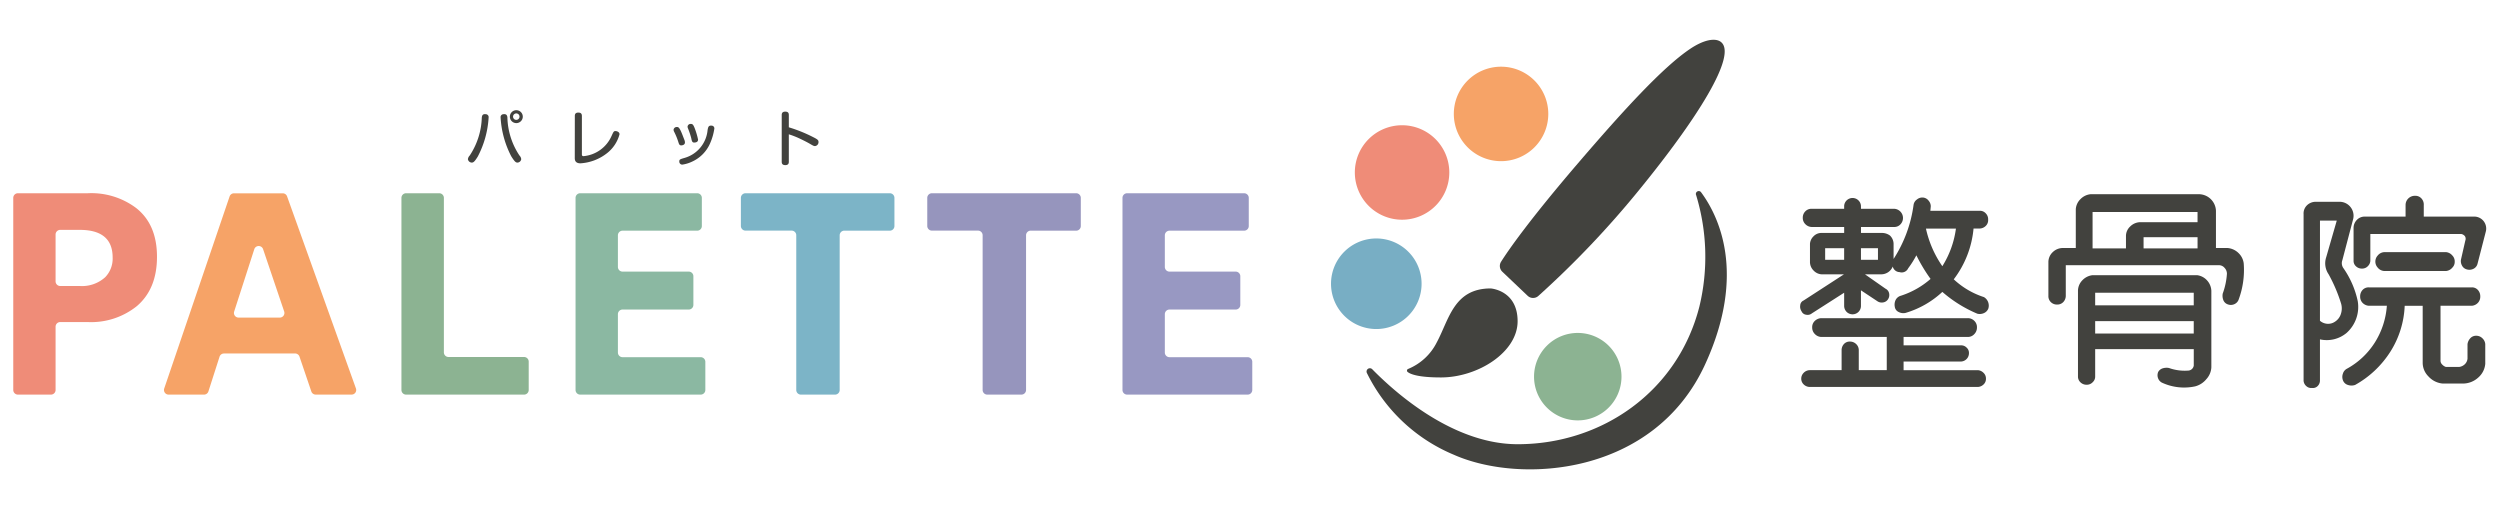 <svg xmlns="http://www.w3.org/2000/svg" xmlns:xlink="http://www.w3.org/1999/xlink" width="377" height="77" viewBox="0 0 377 77">
  <defs>
    <clipPath id="clip-path">
      <rect id="長方形_1125" data-name="長方形 1125" width="372.913" height="64.778" fill="none"/>
    </clipPath>
    <clipPath id="clip-logo">
      <rect width="377" height="77"/>
    </clipPath>
  </defs>
  <g id="logo" clip-path="url(#clip-logo)">
    <g id="グループ_377" data-name="グループ 377" transform="translate(2 6)">
      <g id="グループ_376" data-name="グループ 376" transform="translate(0 0)" clip-path="url(#clip-path)">
        <path id="パス_1912" data-name="パス 1912" d="M175.7,43.926a.267.267,0,0,1,.078-.458,8.4,8.4,0,0,0,4.322-4.014c1.854-3.445,2.561-8.124,8.124-8.124,0,0,4.062.265,4.062,4.944s-6,8.477-11.569,8.477c-3.358,0-4.576-.478-5.017-.825" transform="translate(34.57 6.167)" fill="#42423e"/>
        <path id="パス_1913" data-name="パス 1913" d="M187.674,34.975l3.819,3.629a1.187,1.187,0,0,0,1.607.034A142.514,142.514,0,0,0,208.44,22.483C217.006,11.975,223.186,2.261,220.626.318,219.77-.33,218.034,0,215.99,1.378c-4.075,2.738-9.97,9.162-16.733,17.043-7.575,8.826-10.678,13.33-11.768,15.048a1.194,1.194,0,0,0,.186,1.506" transform="translate(36.874 -0.001)" fill="#42423e"/>
        <path id="パス_1914" data-name="パス 1914" d="M204.8,43.53a6.594,6.594,0,1,1-6.594-6.594A6.593,6.593,0,0,1,204.8,43.53" transform="translate(37.721 7.271)" fill="#8cb392"/>
        <path id="パス_1915" data-name="パス 1915" d="M179.689,31.861a6.829,6.829,0,1,1-6.829-6.829,6.83,6.83,0,0,1,6.829,6.829" transform="translate(32.686 4.928)" fill="#78aec4"/>
        <path id="パス_1916" data-name="パス 1916" d="M183.278,17.892a7.123,7.123,0,1,1-7.124-7.124,7.124,7.124,0,0,1,7.124,7.124" transform="translate(33.277 2.119)" fill="#ef8c78"/>
        <path id="パス_1917" data-name="パス 1917" d="M195.75,10.514a7.123,7.123,0,1,1-7.124-7.124,7.124,7.124,0,0,1,7.124,7.124" transform="translate(35.732 0.667)" fill="#f6a367"/>
        <path id="パス_1918" data-name="パス 1918" d="M220.188,19.621a.435.435,0,0,1,.765-.385c2.583,3.48,6.955,12.167.6,25.988-7.692,16.721-27.753,18.087-37.88,13.6a25.541,25.541,0,0,1-13.12-12.344.5.5,0,0,1,.808-.558c3.579,3.649,12.246,11.313,21.934,11.313,12.717,0,24.136-7.951,27.4-20.73a31.916,31.916,0,0,0-.5-16.882" transform="translate(33.566 3.752)" fill="#42423e"/>
        <path id="パス_1919" data-name="パス 1919" d="M234.314,21.574h5.035a1.368,1.368,0,0,1,.906.421,1.386,1.386,0,0,1,0,1.931,1.242,1.242,0,0,1-.906.391h-5.035v.9h3.106a2.019,2.019,0,0,1,1.266.393,1.771,1.771,0,0,1,.542,1.235v2.292a19.812,19.812,0,0,0,3.016-8.171,1.2,1.2,0,0,1,.512-.8,1.266,1.266,0,0,1,.95-.287,1.2,1.2,0,0,1,.829.5,1.271,1.271,0,0,1,.3.859l-.061.633h7.447a1.181,1.181,0,0,1,.936.421,1.244,1.244,0,0,1,.33.9,1.191,1.191,0,0,1-.346.95,1.36,1.36,0,0,1-.92.407h-.934a14.836,14.836,0,0,1-2.985,7.659,12.077,12.077,0,0,0,4.553,2.682,1.494,1.494,0,0,1,.663,1.72,1.234,1.234,0,0,1-.709.709,1.5,1.5,0,0,1-.95.075,19.545,19.545,0,0,1-5.277-3.288,13.919,13.919,0,0,1-5.546,3.167,1.492,1.492,0,0,1-1.01-.121,1.019,1.019,0,0,1-.619-.814,1.65,1.65,0,0,1,.136-1.026,1.261,1.261,0,0,1,.8-.633,12.716,12.716,0,0,0,4.463-2.531,24.663,24.663,0,0,1-2.141-3.559,14.764,14.764,0,0,1-1.236,1.96,1.074,1.074,0,0,1-1.3.573,1.089,1.089,0,0,1-1.026-.845,1.877,1.877,0,0,1-1.689,1.177h-2.5l3.1,2.17a.99.99,0,0,1,.542.71,1.162,1.162,0,0,1-.15.858,1.06,1.06,0,0,1-.754.5,1.153,1.153,0,0,1-.845-.166l-2.5-1.659v2.382a1.278,1.278,0,0,1-.391.89,1.275,1.275,0,0,1-1.749,0,1.289,1.289,0,0,1-.393-.89v-2.02l-4.854,3.106a1.019,1.019,0,0,1-.874.212.857.857,0,0,1-.694-.513,1.247,1.247,0,0,1-.2-.919.832.832,0,0,1,.5-.709l6.092-3.95H228.4a1.789,1.789,0,0,1-1.221-.558,1.827,1.827,0,0,1-.559-1.252v-2.8a1.751,1.751,0,0,1,.543-1.13,1.64,1.64,0,0,1,1.086-.5h3.527v-.9h-4.914a1.385,1.385,0,0,1-.934-.421,1.308,1.308,0,0,1-.393-.965,1.337,1.337,0,0,1,.376-.965,1.267,1.267,0,0,1,.95-.393h4.914v-.452a1.27,1.27,0,0,1,2.533,0Zm-6,16.493h22.1a1.361,1.361,0,0,1,.979.393,1.315,1.315,0,0,1,.408.993,1.416,1.416,0,0,1-.408,1.026,1.31,1.31,0,0,1-.979.422h-9.678v1.266h8.622a1.122,1.122,0,0,1,.889.346,1.048,1.048,0,0,1,.347.829,1.254,1.254,0,0,1-1.236,1.266h-8.622v1.3h11.185a1.332,1.332,0,0,1,.861.393,1.18,1.18,0,0,1,.377.888,1.159,1.159,0,0,1-.363.875,1.338,1.338,0,0,1-.875.377H226.565a1.344,1.344,0,0,1-.9-.391,1.178,1.178,0,0,1-.361-.861,1.227,1.227,0,0,1,.361-.874,1.3,1.3,0,0,1,.9-.407h4.825V42.922a1.353,1.353,0,0,1,.347-.95,1.168,1.168,0,0,1,.9-.377,1.319,1.319,0,0,1,.949.377,1.263,1.263,0,0,1,.393.95v2.985h4.22V40.9h-9.89a1.412,1.412,0,0,1-.949-.438,1.367,1.367,0,0,1-.407-1.01,1.273,1.273,0,0,1,.407-.979,1.479,1.479,0,0,1,.949-.407m.6-8.805h2.864V27.513h-2.864Zm5.4,0h2.564V27.513h-2.564Zm9.8-4.7a15.943,15.943,0,0,0,2.472,5.668,14.15,14.15,0,0,0,2.05-5.668Z" transform="translate(44.324 3.913)" fill="#42423e"/>
        <path id="パス_1920" data-name="パス 1920" d="M262.781,19.456h16.341a2.6,2.6,0,0,1,2.564,2.5v5.609h1.658a2.651,2.651,0,0,1,1.7.723,2.589,2.589,0,0,1,.829,1.6,12.833,12.833,0,0,1-.754,5.428,1.182,1.182,0,0,1-.663.723,1.263,1.263,0,0,1-.979.031,1.088,1.088,0,0,1-.679-.649,1.8,1.8,0,0,1-.091-.98,10.713,10.713,0,0,0,.633-2.984,1.29,1.29,0,0,0-.361-.9,1.085,1.085,0,0,0-.814-.393H259.04V34.8a1.368,1.368,0,0,1-.391.936,1.246,1.246,0,0,1-.92.361,1.3,1.3,0,0,1-.934-.361,1.235,1.235,0,0,1-.377-.936V29.646a2.065,2.065,0,0,1,.648-1.447,2.208,2.208,0,0,1,1.524-.632h1.959v-5.85a2.327,2.327,0,0,1,.709-1.522,2.463,2.463,0,0,1,1.524-.738m.3,12.212h15.77a2.416,2.416,0,0,1,1.477.768,2.48,2.48,0,0,1,.663,1.582V45.567a2.849,2.849,0,0,1-.754,1.78,3.242,3.242,0,0,1-1.688,1.086,7.926,7.926,0,0,1-5.035-.573,1.218,1.218,0,0,1-.573-.693,1.276,1.276,0,0,1,.03-.9,1.164,1.164,0,0,1,.709-.559,1.929,1.929,0,0,1,.92-.045,7.036,7.036,0,0,0,2.864.393.889.889,0,0,0,.874-.754V42.822H263.472v4.1a1.13,1.13,0,0,1-.347.859,1.221,1.221,0,0,1-.934.407,1.3,1.3,0,0,1-.935-.361,1.169,1.169,0,0,1-.377-.875V34.079a2.283,2.283,0,0,1,.634-1.613,2.513,2.513,0,0,1,1.567-.8m0-9.528v5.488h5.036V25.7a1.962,1.962,0,0,1,.632-1.372,2.211,2.211,0,0,1,1.417-.649h8.744V22.139Zm.391,14.081h14.865v-1.9H263.472Zm0,4.251h14.865V38.6H263.472Zm7.3-12.845h8.141V25.938H270.77Z" transform="translate(50.48 3.83)" fill="#42423e"/>
        <path id="パス_1921" data-name="パス 1921" d="M288.571,47.488V22.431a1.7,1.7,0,0,1,.513-1.342,1.869,1.869,0,0,1,1.356-.527h3.648a2.108,2.108,0,0,1,1.929,2.713l-1.6,6.09a1.292,1.292,0,0,0,.121,1.147,13.677,13.677,0,0,1,2.2,5.034,5.251,5.251,0,0,1-1.689,4.795,4.663,4.663,0,0,1-4.01.966v6.181a1.17,1.17,0,0,1-.346.858.992.992,0,0,1-.861.287,1.052,1.052,0,0,1-.844-.272,1.183,1.183,0,0,1-.422-.874m2.473-8.985a1.849,1.849,0,0,0,1.056.451,1.8,1.8,0,0,0,1.145-.27,2.159,2.159,0,0,0,.95-1.192,2.65,2.65,0,0,0,.046-1.552,23.4,23.4,0,0,0-1.9-4.462,2.905,2.905,0,0,1-.361-2.534l1.6-5.547h-2.533Zm7.357-5.036h15.558a1.183,1.183,0,0,1,.9.391,1.4,1.4,0,0,1,.361.981,1.339,1.339,0,0,1-.361.965,1.431,1.431,0,0,1-.9.437h-4.734v8.322a.8.8,0,0,0,.256.542,1.273,1.273,0,0,0,.558.363h1.989a1.494,1.494,0,0,0,.844-.393,1.335,1.335,0,0,0,.424-.874V42.03a1.6,1.6,0,0,1,.406-.875,1.156,1.156,0,0,1,.9-.393,1.3,1.3,0,0,1,.95.393,1.336,1.336,0,0,1,.421.875v2.955a3.065,3.065,0,0,1-1.025,2.05,3.434,3.434,0,0,1-2.262.935h-3.135a3.278,3.278,0,0,1-2.157-1.086,2.9,2.9,0,0,1-.858-2.08V36.241h-2.713a13.959,13.959,0,0,1-2.157,6.919,14.847,14.847,0,0,1-5.321,5.021,1.686,1.686,0,0,1-1.086,0,1.139,1.139,0,0,1-.74-.679,1.438,1.438,0,0,1-.014-1.025,1.221,1.221,0,0,1,.6-.74,11.523,11.523,0,0,0,4.221-3.965,11.984,11.984,0,0,0,1.808-5.532H298.4a1.459,1.459,0,0,1-.935-.437,1.335,1.335,0,0,1-.363-.965,1.392,1.392,0,0,1,.363-.981,1.216,1.216,0,0,1,.935-.391m-.6-10.672h6.151v-1.72a1.377,1.377,0,0,1,.407-1.01,1.4,1.4,0,0,1,1.026-.407,1.224,1.224,0,0,1,.98.424,1.36,1.36,0,0,1,.33.993v1.72h7.69a1.806,1.806,0,0,1,1.658,2.291L314.8,29.908a1.151,1.151,0,0,1-.634.77,1.363,1.363,0,0,1-.995.075,1.14,1.14,0,0,1-.74-.633,1.345,1.345,0,0,1-.105-.935l.633-2.774a.732.732,0,0,0-.06-.663.926.926,0,0,0-.542-.33h-13.72v4.069a1.247,1.247,0,0,1-.376.783,1.176,1.176,0,0,1-.89.364,1.254,1.254,0,0,1-.9-.347,1.078,1.078,0,0,1-.363-.8V24.482a1.746,1.746,0,0,1,.512-1.205,1.6,1.6,0,0,1,1.177-.482m12.3,8.2h-9.407a1.353,1.353,0,0,1-.934-.5,1.346,1.346,0,0,1,0-1.838,1.35,1.35,0,0,1,.934-.5H310.1a1.419,1.419,0,0,1,.9.5,1.278,1.278,0,0,1,.361.948,1.212,1.212,0,0,1-.361.89,1.423,1.423,0,0,1-.9.5" transform="translate(56.81 3.869)" fill="#42423e"/>
        <path id="パス_1922" data-name="パス 1922" d="M21.673,28.92q0,4.846-3.042,7.44a11.01,11.01,0,0,1-7.4,2.4H7.082a.7.7,0,0,0-.7.7V49a.7.7,0,0,1-.7.7H.7A.7.7,0,0,1,0,49V20.034a.7.7,0,0,1,.7-.7H11.229a11.248,11.248,0,0,1,7.289,2.218q3.156,2.478,3.155,7.363m-6.687.113q0-4.17-4.96-4.17H7.082a.7.7,0,0,0-.7.7v7.063a.7.7,0,0,0,.7.7h2.944A5.192,5.192,0,0,0,13.86,32a4.016,4.016,0,0,0,1.126-2.968" transform="translate(0 3.807)" fill="#ef8c78"/>
        <path id="パス_1923" data-name="パス 1923" d="M38.765,43.5H28.032a.7.7,0,0,0-.662.484l-1.679,5.233a.7.7,0,0,1-.662.484H19.683a.7.7,0,0,1-.658-.92l9.861-28.965a.7.7,0,0,1,.658-.472H36.9a.694.694,0,0,1,.653.461L47.937,48.767a.694.694,0,0,1-.653.93H41.868a.694.694,0,0,1-.658-.472L39.424,43.97a.7.7,0,0,0-.658-.473m-8.53-5.41H36.46a.7.7,0,0,0,.658-.918l-3.186-9.412a.7.7,0,0,0-1.321.008l-3.038,9.412a.7.7,0,0,0,.662.91" transform="translate(3.738 3.807)" fill="#f6a367"/>
        <path id="パス_1924" data-name="パス 1924" d="M67.4,49.7H49.608a.7.7,0,0,1-.7-.7V20.034a.7.7,0,0,1,.7-.7h5a.7.7,0,0,1,.7.7V43.328a.7.7,0,0,0,.7.7H67.4a.7.7,0,0,1,.7.7V49a.7.7,0,0,1-.7.7" transform="translate(9.629 3.807)" fill="#8cb392"/>
        <path id="パス_1925" data-name="パス 1925" d="M137.629,24.975h-6.875a.7.7,0,0,0-.7.7V49a.7.7,0,0,1-.7.7h-5.148a.7.7,0,0,1-.7-.7V25.67a.7.7,0,0,0-.7-.7h-6.95a.7.7,0,0,1-.7-.7V20.034a.7.7,0,0,1,.7-.7h21.754a.7.7,0,0,1,.7.7V24.28a.7.7,0,0,1-.7.7" transform="translate(22.675 3.807)" fill="#9695bd"/>
        <path id="パス_1926" data-name="パス 1926" d="M114.147,24.975h-6.875a.7.7,0,0,0-.7.7V49a.7.7,0,0,1-.7.7h-5.148a.7.7,0,0,1-.7-.7V25.67a.7.7,0,0,0-.7-.7h-6.95a.7.7,0,0,1-.7-.7V20.034a.7.7,0,0,1,.7-.7h21.754a.7.7,0,0,1,.7.7V24.28a.7.7,0,0,1-.7.7" transform="translate(18.052 3.807)" fill="#7cb4c7"/>
        <path id="パス_1927" data-name="パス 1927" d="M158.628,49.7H140.456a.7.7,0,0,1-.7-.7V20.034a.7.7,0,0,1,.7-.7H158.1a.7.7,0,0,1,.7.7V24.28a.7.7,0,0,1-.7.7H146.843a.7.7,0,0,0-.7.7v4.771a.7.7,0,0,0,.7.7h9.982a.7.7,0,0,1,.7.7v4.321a.7.7,0,0,1-.7.7h-9.982a.7.7,0,0,0-.7.7v5.784a.7.7,0,0,0,.7.7h11.786a.7.7,0,0,1,.7.7V49a.7.7,0,0,1-.7.7" transform="translate(27.514 3.807)" fill="#9898c2"/>
        <path id="パス_1928" data-name="パス 1928" d="M89.717,49.7H71.545a.7.7,0,0,1-.7-.7V20.034a.7.7,0,0,1,.7-.7H89.19a.7.7,0,0,1,.7.7V24.28a.7.7,0,0,1-.7.7H77.932a.7.7,0,0,0-.7.7v4.771a.7.7,0,0,0,.7.7h9.982a.7.7,0,0,1,.7.7v4.321a.7.7,0,0,1-.7.7H77.932a.7.7,0,0,0-.7.7v5.784a.7.7,0,0,0,.7.7H89.717a.7.7,0,0,1,.7.7V49a.7.7,0,0,1-.7.7" transform="translate(13.948 3.807)" fill="#8bb8a2"/>
        <path id="パス_1929" data-name="パス 1929" d="M60.407,9.981a14.471,14.471,0,0,1-1.625,5.863c-.522.857-.7.929-.929.929a.607.607,0,0,1-.569-.513.935.935,0,0,1,.272-.551,10.933,10.933,0,0,0,1.822-5.72c.028-.261.1-.586.595-.513a.439.439,0,0,1,.434.505m2.832.008a10.791,10.791,0,0,0,1.823,5.72.916.916,0,0,1,.262.551.6.6,0,0,1-.569.513c-.244,0-.425-.135-.94-.956a14.442,14.442,0,0,1-1.6-5.836.436.436,0,0,1,.432-.505c.505-.073.569.269.595.513m1.345.831a.974.974,0,1,1,.973-.975.979.979,0,0,1-.973.975m0-1.463a.487.487,0,1,0,.478.487.485.485,0,0,0-.478-.487" transform="translate(11.277 1.746)" fill="#42423e"/>
        <path id="パス_1930" data-name="パス 1930" d="M70.755,9.688c0-.2.036-.515.523-.515.37,0,.542.154.542.515v5.72c0,.172,0,.335.253.335A5.124,5.124,0,0,0,76.3,12.683c.3-.65.333-.723.595-.723.2,0,.6.136.6.48a5.347,5.347,0,0,1-1.867,2.841,7.19,7.19,0,0,1-4.024,1.543c-.857,0-.857-.586-.857-.829Z" transform="translate(13.929 1.805)" fill="#42423e"/>
        <path id="パス_1931" data-name="パス 1931" d="M83.9,13.276a10.367,10.367,0,0,0-.614-1.489.685.685,0,0,1-.09-.306.475.475,0,0,1,.515-.415c.189,0,.369,0,.829,1.2.1.262.279.713.308.794a1.033,1.033,0,0,1,.063.335c0,.378-.415.442-.56.442-.272,0-.335-.18-.451-.559M89.346,11.3a8.692,8.692,0,0,1-.658,2.264,5.377,5.377,0,0,1-2.743,2.742,5.153,5.153,0,0,1-1.443.434.456.456,0,0,1-.442-.488c0-.3.126-.334.839-.541a4.815,4.815,0,0,0,3.428-4.2c.08-.406.126-.658.515-.658a.966.966,0,0,1,.135.008.415.415,0,0,1,.37.433m-3.465,1.533a11.134,11.134,0,0,0-.505-1.533.851.851,0,0,1-.072-.288.46.46,0,0,1,.5-.406c.262,0,.361.126.543.558a10.954,10.954,0,0,1,.541,1.8c0,.37-.316.45-.6.45s-.326-.224-.415-.577" transform="translate(16.378 2.088)" fill="#42423e"/>
        <path id="パス_1932" data-name="パス 1932" d="M97.894,16.595c0,.171-.008.523-.531.523s-.541-.334-.541-.523V9.585c0-.153,0-.533.531-.533s.541.334.541.533v1.831a21.777,21.777,0,0,1,3.636,1.463c.74.369.839.486.839.748a.592.592,0,0,1-.533.622c-.18,0-.333-.09-.821-.378-.523-.3-1.37-.713-1.841-.922a12.918,12.918,0,0,0-1.281-.478Z" transform="translate(19.061 1.782)" fill="#42423e"/>
      </g>
    </g>
  </g>
</svg>
